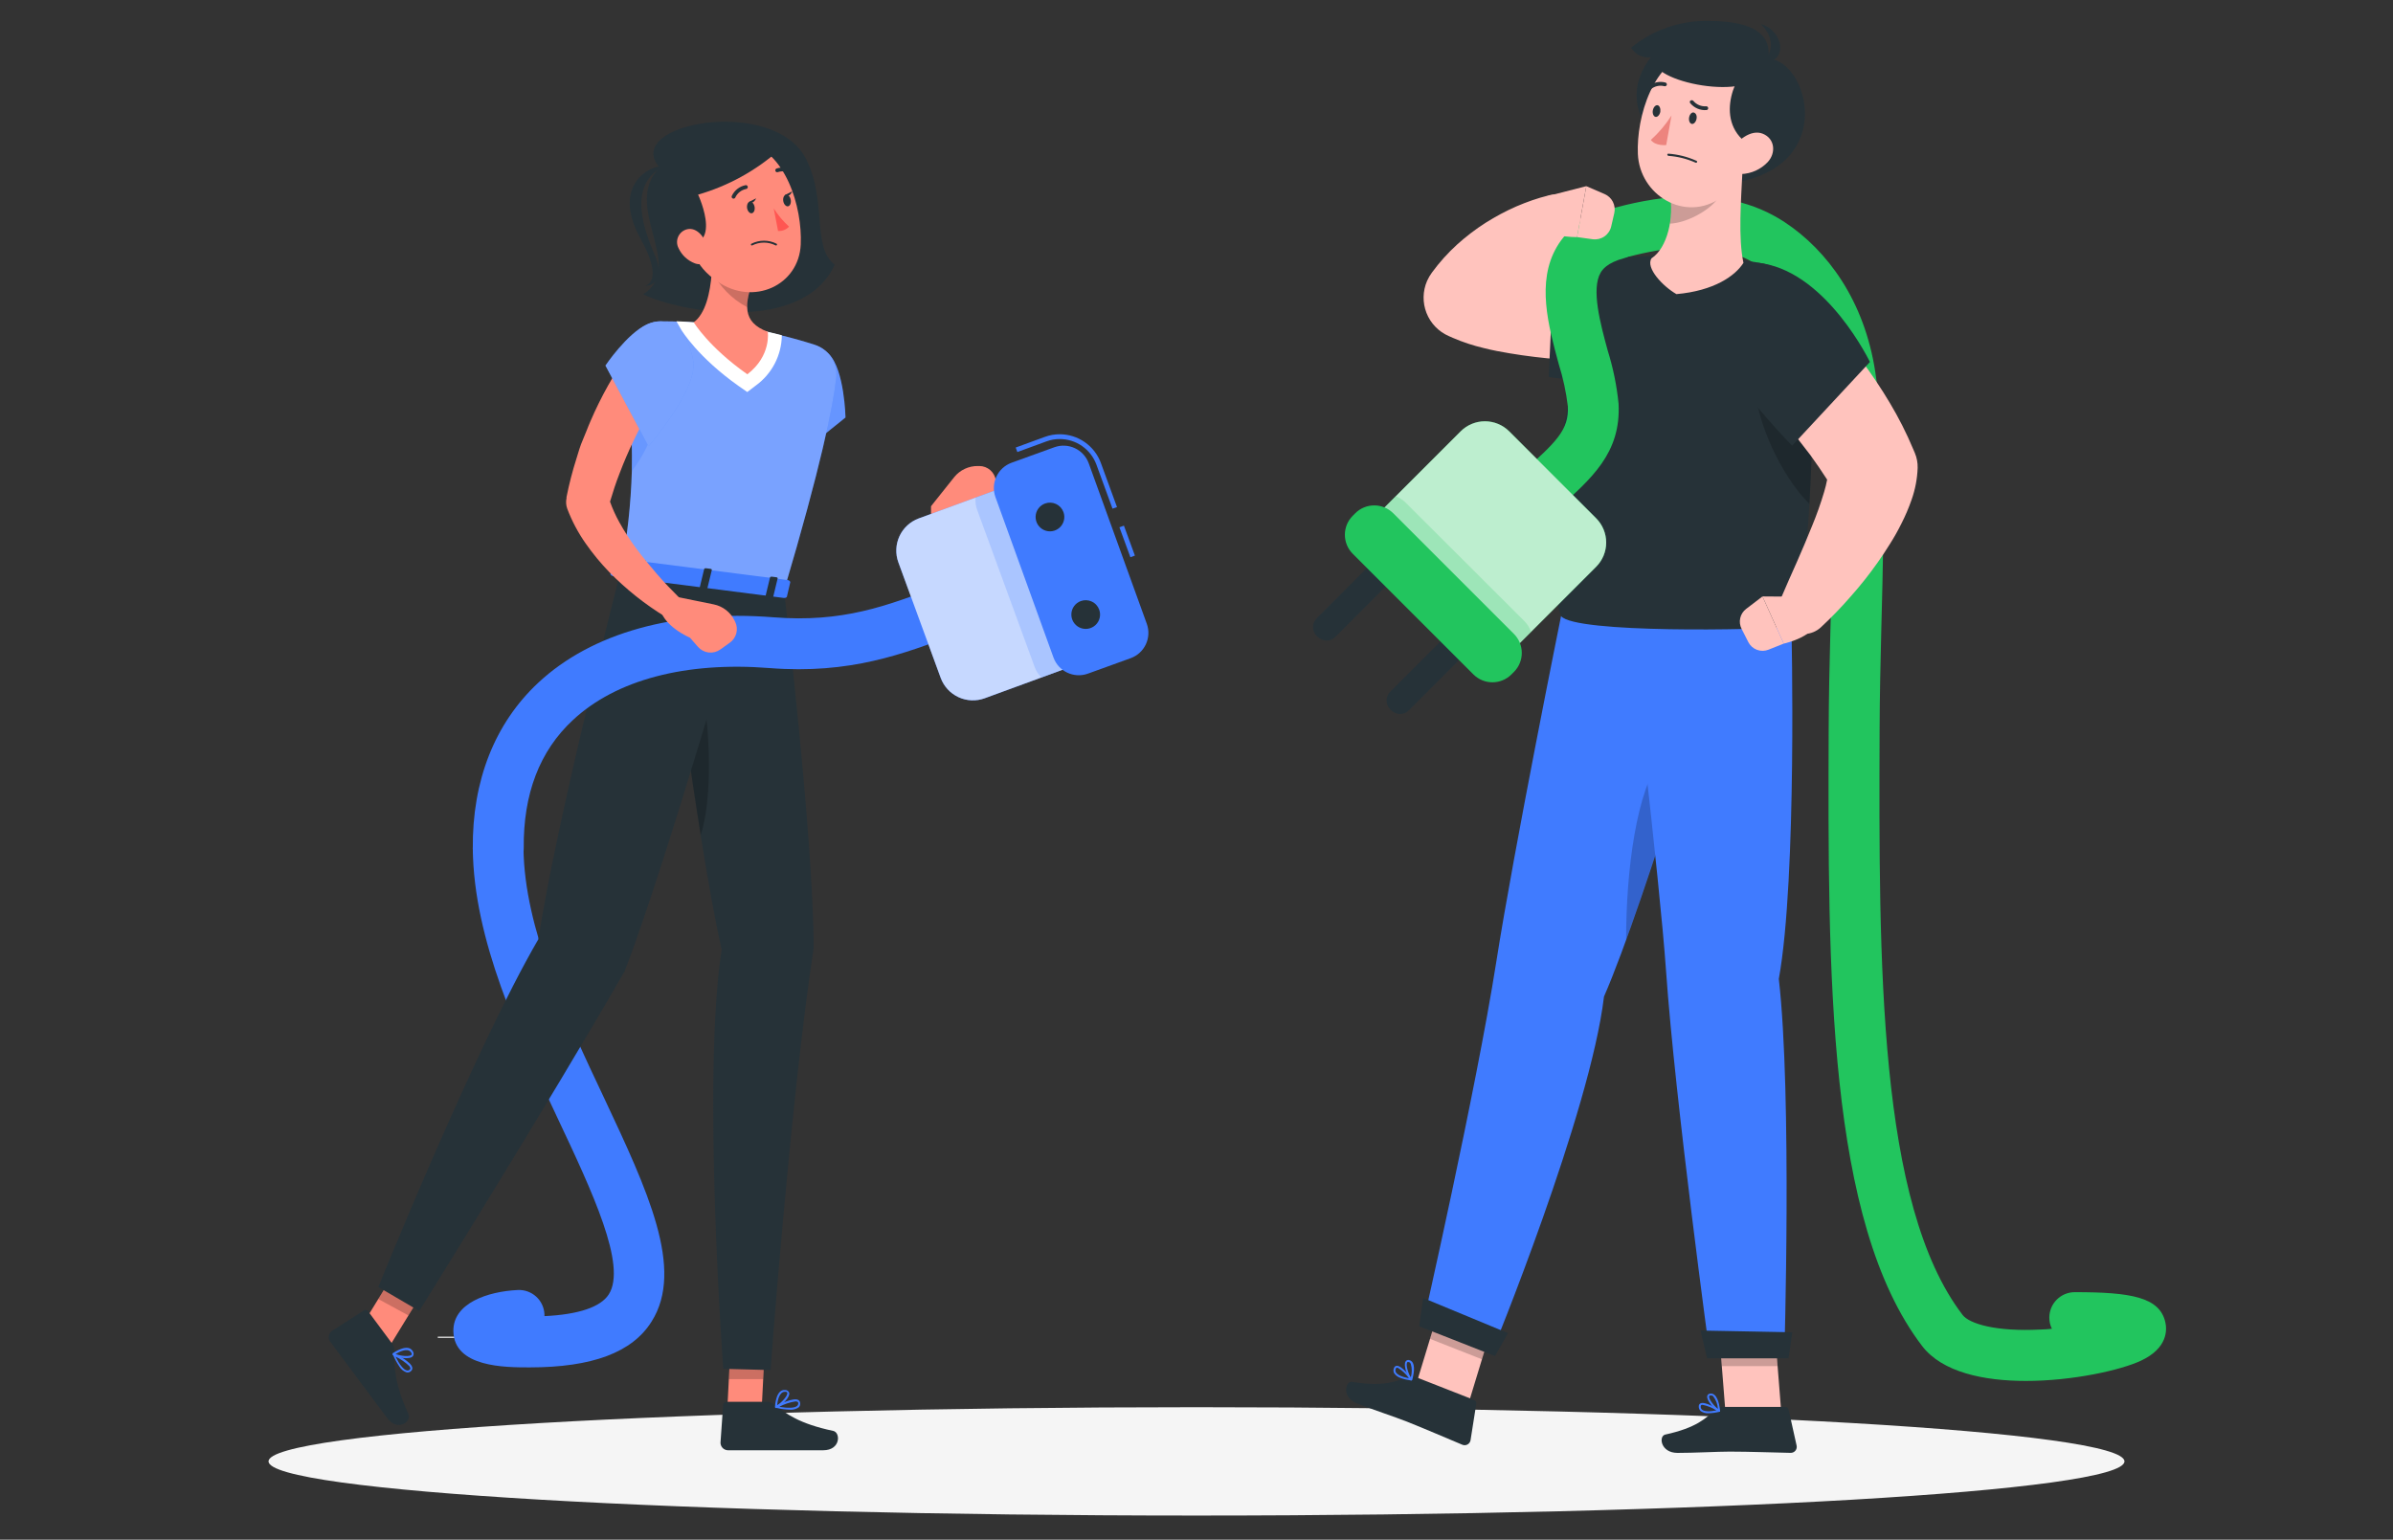 <svg width="230" height="148" viewBox="0 0 230 148" fill="none" xmlns="http://www.w3.org/2000/svg">
<rect x="0" y="0" width="230" height="148" fill="#333333" stroke="none"/>
<path d="M56.01 128.484H42.076V128.599H56.01V128.484Z" fill="#EBEBEB"/>
<path d="M115 145.678C164.258 145.678 204.189 143.346 204.189 140.47C204.189 137.595 164.258 135.263 115 135.263C65.742 135.263 25.811 137.595 25.811 140.47C25.811 143.346 65.742 145.678 115 145.678Z" fill="#F5F5F5"/>
<path d="M63.397 16.105C59.69 19.835 65.992 25.627 61.829 28.286C65.228 29.992 77.142 32.159 80.229 25.447C77.979 23.699 79.543 19.403 77.469 15.277C74.364 9.159 59.69 11.868 63.397 16.105Z" fill="#263238"/>
<path d="M63.733 16.008C62.578 15.815 58.673 17.756 61.58 22.968C63.921 27.182 61.971 27.481 61.971 27.481C61.971 27.481 64.271 27.545 62.891 24.412C61.428 21.068 60.743 17.6 63.733 16.008Z" fill="#263238"/>
<path d="M94.139 44.795H94.006C93.565 44.786 93.129 44.878 92.73 45.065C92.331 45.251 91.981 45.527 91.706 45.871L89.484 48.659V50.563C91.269 51.272 93.532 49.363 93.532 49.363L94.677 49.073C95.063 48.977 95.399 48.741 95.621 48.411C95.843 48.082 95.934 47.681 95.878 47.288L95.712 46.17C95.658 45.791 95.47 45.443 95.181 45.191C94.892 44.938 94.523 44.798 94.139 44.795Z" fill="#FF8B7B"/>
<path d="M79.686 34.045C81.172 35.572 81.264 40.131 81.264 40.131L75.32 44.915C75.32 44.915 72.878 38.153 74.23 35.765C75.376 33.741 77.791 32.099 79.686 34.045Z" fill="#407BFF"/>
<g opacity="0.2">
<path d="M79.686 34.045C81.172 35.572 81.264 40.131 81.264 40.131L75.32 44.915C75.32 44.915 72.878 38.153 74.23 35.765C75.376 33.741 77.791 32.099 79.686 34.045Z" fill="white"/>
</g>
<path d="M69.851 136.528L73.135 136.887L73.586 127.963L70.302 127.6L69.851 136.528Z" fill="#FF8B7B"/>
<path d="M73.674 134.743H69.814C69.737 134.741 69.661 134.769 69.603 134.821C69.546 134.874 69.511 134.946 69.506 135.024L69.249 138.672C69.249 138.863 69.323 139.046 69.456 139.183C69.589 139.319 69.771 139.398 69.962 139.403C71.59 139.403 71.608 139.403 73.641 139.403H79.12C80.804 139.403 80.808 137.697 80.082 137.54C76.811 136.85 75.537 135.893 74.382 134.983C74.179 134.826 73.93 134.742 73.674 134.743Z" fill="#263238"/>
<path opacity="0.2" d="M73.586 127.968L73.352 132.568H70.049L70.302 127.604L73.586 127.968Z" fill="black"/>
<path d="M75.357 56.764C75.357 56.764 78.2 80.56 78.2 91.14C75.96 105.86 74.06 131.694 74.06 131.694L69.515 131.574C69.515 131.574 67.45 103.44 69.363 91.292C66.912 80.408 63.885 55.292 63.885 55.292L75.357 56.764Z" fill="#263238"/>
<path opacity="0.2" d="M66.594 63.388C66.052 63.627 65.527 63.9 65.021 64.207C65.647 68.904 66.47 74.815 67.344 80.27C68.834 75.781 68.029 65.909 66.594 63.388Z" fill="black"/>
<path d="M34.284 128.244L36.993 130.134L41.667 122.517L38.957 120.626L34.284 128.244Z" fill="#FF8B7B"/>
<path d="M37.679 129.136L35.379 126.04C35.335 125.977 35.268 125.933 35.192 125.918C35.116 125.904 35.038 125.919 34.974 125.962L31.892 127.94C31.738 128.053 31.635 128.222 31.605 128.411C31.575 128.599 31.62 128.792 31.731 128.947C32.692 130.258 32.711 130.268 33.92 131.896C34.67 132.894 36.165 134.904 37.196 136.289C38.226 137.674 39.574 136.625 39.261 135.944C37.881 132.913 37.881 131.344 37.909 129.854C37.913 129.596 37.832 129.343 37.679 129.136Z" fill="#263238"/>
<path opacity="0.2" d="M41.662 122.517L39.257 126.445L36.354 124.863L38.958 120.626L41.662 122.517Z" fill="black"/>
<path d="M50.903 131.436C48.553 131.436 43.658 131.436 43.576 127.977C43.511 125.263 46.869 124.136 49.767 123.998C50.088 123.982 50.409 124.03 50.712 124.139C51.014 124.248 51.293 124.415 51.531 124.631C51.769 124.847 51.962 125.108 52.099 125.399C52.236 125.689 52.314 126.004 52.329 126.325V126.509C55.614 126.353 57.739 125.635 58.516 124.412C60.269 121.652 56.911 114.526 53.668 107.64C49.85 99.54 45.526 90.363 45.443 81.572C45.44 81.251 45.501 80.932 45.621 80.634C45.741 80.336 45.919 80.064 46.144 79.835C46.369 79.605 46.637 79.423 46.933 79.297C47.228 79.171 47.546 79.105 47.867 79.102C48.512 79.103 49.13 79.358 49.589 79.812C50.047 80.266 50.307 80.881 50.315 81.526C50.388 89.245 54.455 97.907 58.07 105.552C62.21 114.375 65.821 121.997 62.624 127.034C60.77 129.996 56.929 131.436 50.903 131.436Z" fill="#407BFF"/>
<path d="M71.718 56.295C71.718 56.295 63.871 83.49 60.039 93.353C52.615 106.26 40.296 126.013 40.296 126.013L36.363 123.713C36.363 123.713 45.563 100.897 51.75 90.271C53.41 79.231 59.689 54.731 59.689 54.731L71.718 56.295Z" fill="#263238"/>
<path d="M38.387 131.358C38.543 131.616 38.783 131.813 39.068 131.914C39.151 131.934 39.238 131.931 39.319 131.904C39.401 131.877 39.473 131.828 39.528 131.763C39.566 131.727 39.595 131.684 39.613 131.635C39.63 131.586 39.636 131.533 39.629 131.482C39.574 130.93 38.148 130.212 37.862 130.074C37.846 130.068 37.827 130.067 37.81 130.073C37.793 130.079 37.779 130.091 37.77 130.107C37.759 130.124 37.753 130.144 37.753 130.164C37.753 130.185 37.759 130.204 37.77 130.222C37.939 130.619 38.146 131 38.387 131.358ZM39.367 131.358C39.407 131.408 39.434 131.469 39.445 131.533C39.447 131.55 39.445 131.569 39.438 131.585C39.432 131.602 39.422 131.617 39.408 131.629C39.371 131.671 39.323 131.703 39.27 131.721C39.217 131.739 39.159 131.742 39.104 131.73C38.801 131.671 38.401 131.178 38.014 130.401C38.515 130.634 38.973 130.952 39.367 131.339V131.358Z" fill="#407BFF"/>
<path d="M37.748 130.24L37.775 130.263C38.235 130.516 39.431 130.723 39.694 130.341C39.737 130.272 39.759 130.19 39.755 130.108C39.751 130.025 39.721 129.946 39.67 129.881C39.211 129.067 37.831 130.024 37.771 130.065C37.757 130.076 37.746 130.09 37.739 130.106C37.732 130.122 37.728 130.14 37.729 130.157C37.727 130.186 37.734 130.215 37.748 130.24ZM39.496 129.973C39.509 129.989 39.521 130.006 39.532 130.024C39.583 130.111 39.592 130.176 39.565 130.212C39.413 130.433 38.53 130.355 38.014 130.153C38.359 129.946 39.164 129.527 39.496 129.973Z" fill="#407BFF"/>
<path d="M75.9 135.502C76.201 135.53 76.503 135.454 76.755 135.286C76.82 135.23 76.867 135.158 76.892 135.076C76.917 134.995 76.919 134.909 76.898 134.826C76.892 134.774 76.873 134.724 76.844 134.681C76.816 134.637 76.778 134.6 76.733 134.573C76.272 134.293 74.833 135.006 74.552 135.153C74.536 135.162 74.524 135.175 74.517 135.192C74.511 135.209 74.51 135.228 74.515 135.245C74.522 135.264 74.534 135.281 74.549 135.295C74.564 135.308 74.583 135.318 74.603 135.323C75.028 135.427 75.463 135.487 75.9 135.502ZM76.47 134.707C76.536 134.702 76.601 134.717 76.659 134.748C76.682 134.748 76.705 134.78 76.714 134.835C76.726 134.89 76.723 134.948 76.705 135.001C76.688 135.055 76.656 135.102 76.613 135.139C76.388 135.346 75.753 135.374 74.897 135.222C75.381 134.963 75.905 134.788 76.447 134.707H76.47Z" fill="#407BFF"/>
<path d="M74.603 135.346H74.635C75.095 135.134 75.992 134.293 75.845 133.856C75.814 133.783 75.763 133.722 75.697 133.678C75.632 133.635 75.555 133.612 75.477 133.612C74.557 133.506 74.492 135.171 74.488 135.24C74.488 135.259 74.493 135.277 74.501 135.293C74.51 135.309 74.523 135.322 74.538 135.332C74.558 135.343 74.58 135.348 74.603 135.346ZM75.431 133.782H75.495C75.592 133.782 75.652 133.823 75.665 133.869C75.753 134.122 75.164 134.789 74.69 135.079C74.732 134.679 74.879 133.782 75.44 133.782H75.431Z" fill="#407BFF"/>
<path d="M59.69 54.754L75.357 56.76C78.89 44.864 80.054 39.119 80.367 36.354C80.449 35.659 80.287 34.957 79.907 34.369C79.528 33.781 78.955 33.344 78.287 33.134C77.367 32.84 76.18 32.49 75.003 32.214C74.603 32.108 74.193 32.012 73.793 31.92C71.448 31.444 69.071 31.136 66.681 31C66.327 30.967 65.978 30.949 65.624 30.931C64.929 30.894 64.243 30.885 63.618 30.885C63.148 30.884 62.684 30.981 62.254 31.17C61.824 31.359 61.438 31.635 61.121 31.982C60.804 32.328 60.562 32.736 60.411 33.181C60.261 33.626 60.205 34.097 60.246 34.565C60.37 35.945 60.467 37.228 60.541 38.406C60.715 41.166 60.77 43.374 60.729 45.306C60.635 48.478 60.287 51.637 59.69 54.754Z" fill="#407BFF"/>
<g opacity="0.3">
<path d="M59.69 54.754L75.357 56.76C78.89 44.864 80.054 39.119 80.367 36.354C80.449 35.659 80.287 34.957 79.907 34.369C79.528 33.781 78.955 33.344 78.287 33.134C77.367 32.84 76.18 32.49 75.003 32.214C74.603 32.108 74.193 32.012 73.793 31.92C71.448 31.444 69.071 31.136 66.681 31C66.327 30.967 65.978 30.949 65.624 30.931C64.929 30.894 64.243 30.885 63.618 30.885C63.148 30.884 62.684 30.981 62.254 31.17C61.824 31.359 61.438 31.635 61.121 31.982C60.804 32.328 60.562 32.736 60.411 33.181C60.261 33.626 60.205 34.097 60.246 34.565C60.37 35.945 60.467 37.228 60.541 38.406C60.715 41.166 60.77 43.374 60.729 45.306C60.635 48.478 60.287 51.637 59.69 54.754Z" fill="white"/>
</g>
<path opacity="0.3" d="M60.72 45.287C62.79 42.61 63.54 39.546 62.868 37.858L60.531 38.383C60.72 41.133 60.77 43.351 60.72 45.287Z" fill="#407BFF"/>
<path d="M75.003 32.186C74.598 32.081 74.193 31.984 73.793 31.892C71.446 31.418 69.068 31.111 66.677 30.972C66.323 30.944 65.973 30.926 65.624 30.908L65.012 30.88L65.472 31.685C65.536 31.795 67.1 34.353 70.992 37.104L71.824 37.683L72.625 37.072C73.395 36.519 74.025 35.792 74.463 34.951C74.901 34.109 75.135 33.176 75.145 32.228L75.003 32.186Z" fill="white"/>
<path d="M68.406 26.243C68.259 28.18 67.804 30.153 66.677 30.981C66.677 30.981 68.112 33.369 71.829 35.977C74.156 34.197 73.793 31.892 73.793 31.892C71.318 30.972 71.493 29.256 72.537 26.519L70.605 25.48C70.439 25.296 70.222 25.165 69.981 25.104C69.741 25.043 69.488 25.053 69.253 25.135C69.019 25.216 68.814 25.365 68.663 25.562C68.513 25.759 68.423 25.996 68.406 26.243Z" fill="#FF8B7B"/>
<path opacity="0.2" d="M70.606 25.48C70.449 25.307 70.248 25.18 70.024 25.115C69.8 25.049 69.562 25.047 69.337 25.108C69.112 25.168 68.908 25.29 68.748 25.46C68.588 25.63 68.478 25.84 68.43 26.068C69.164 27.548 70.347 28.757 71.811 29.523C71.863 28.486 72.108 27.467 72.533 26.519L70.606 25.48Z" fill="black"/>
<path d="M65.398 20.171C66.36 23.911 66.686 25.512 68.973 27.071C72.409 29.436 76.793 27.439 76.963 23.492C77.124 19.937 75.528 14.417 71.535 13.625C70.653 13.445 69.74 13.494 68.883 13.767C68.026 14.039 67.253 14.527 66.637 15.183C66.022 15.84 65.585 16.643 65.368 17.516C65.151 18.389 65.162 19.303 65.398 20.171Z" fill="#FF8B7B"/>
<path d="M74.915 14.398C72.663 16.4 69.991 17.873 67.096 18.708C67.096 18.708 69.952 24.785 64.607 23.253C63.057 18.078 64.607 15.392 65.987 14.127C70.237 12.747 73.227 12.287 74.915 14.398Z" fill="#263238"/>
<path d="M65.219 23.856C65.532 24.533 66.101 25.059 66.801 25.319C67.721 25.65 68.268 24.859 68.071 23.939C67.891 23.115 67.192 21.947 66.231 22.007C66.023 22.024 65.822 22.093 65.647 22.207C65.473 22.321 65.329 22.477 65.229 22.66C65.128 22.843 65.075 23.048 65.073 23.256C65.072 23.465 65.121 23.671 65.219 23.856Z" fill="#FF8B7B"/>
<path d="M59.575 53.806L58.687 55.117C58.618 55.219 58.733 55.347 58.912 55.37L75.343 57.477C75.486 57.477 75.61 57.44 75.633 57.353L75.955 55.973C75.955 55.876 75.863 55.78 75.711 55.757L59.841 53.724C59.794 53.712 59.744 53.714 59.697 53.729C59.65 53.743 59.608 53.77 59.575 53.806Z" fill="#407BFF"/>
<path d="M61.474 55.853L61.051 55.798C60.968 55.798 60.909 55.734 60.922 55.683L61.355 53.885C61.371 53.854 61.398 53.831 61.429 53.817C61.461 53.804 61.496 53.802 61.53 53.811L61.957 53.866C62.04 53.866 62.1 53.926 62.086 53.981L61.654 55.775C61.64 55.831 61.562 55.863 61.474 55.853Z" fill="#263238"/>
<path d="M74.129 57.473L73.706 57.422C73.623 57.422 73.563 57.358 73.577 57.303L74.01 55.508C74.01 55.458 74.102 55.421 74.184 55.43L74.612 55.486C74.695 55.486 74.755 55.55 74.741 55.6L74.309 57.399C74.295 57.45 74.217 57.486 74.129 57.473Z" fill="#263238"/>
<path d="M67.804 56.663L67.381 56.608C67.294 56.608 67.234 56.548 67.248 56.493L67.68 54.699C67.68 54.644 67.772 54.611 67.859 54.621L68.283 54.676C68.365 54.676 68.425 54.74 68.416 54.791L67.979 56.589C67.97 56.64 67.887 56.672 67.804 56.663Z" fill="#263238"/>
<path d="M71.806 20.01C71.861 20.318 72.073 20.539 72.266 20.498C72.459 20.456 72.583 20.18 72.524 19.872C72.464 19.564 72.252 19.343 72.064 19.385C71.875 19.426 71.76 19.702 71.806 20.01Z" fill="#263238"/>
<path d="M75.284 19.343C75.344 19.651 75.555 19.868 75.744 19.831C75.932 19.794 76.061 19.509 76.001 19.201C75.942 18.892 75.73 18.676 75.541 18.713C75.353 18.75 75.228 19.035 75.284 19.343Z" fill="#263238"/>
<path d="M75.44 18.75L76.139 18.391C76.139 18.391 75.9 19.044 75.44 18.75Z" fill="#263238"/>
<path d="M74.364 20.033C74.775 20.681 75.272 21.271 75.84 21.786C75.706 21.929 75.541 22.041 75.358 22.113C75.175 22.186 74.979 22.217 74.782 22.204L74.364 20.033Z" fill="#FF5652"/>
<path d="M72.192 23.446C72.178 23.462 72.171 23.483 72.17 23.504C72.169 23.525 72.176 23.546 72.189 23.563C72.202 23.58 72.221 23.591 72.241 23.596C72.262 23.601 72.284 23.598 72.303 23.589C72.65 23.412 73.035 23.319 73.425 23.319C73.815 23.319 74.2 23.412 74.547 23.589C74.568 23.601 74.593 23.604 74.616 23.598C74.639 23.592 74.659 23.577 74.672 23.557C74.684 23.536 74.688 23.511 74.683 23.487C74.678 23.463 74.664 23.442 74.644 23.428C74.269 23.236 73.853 23.136 73.432 23.136C73.01 23.136 72.595 23.236 72.22 23.428C72.22 23.428 72.22 23.437 72.192 23.446Z" fill="#263238"/>
<path d="M70.606 19.063C70.634 19.045 70.656 19.02 70.67 18.989C70.766 18.779 70.91 18.595 71.091 18.452C71.271 18.309 71.484 18.211 71.71 18.166C71.734 18.163 71.757 18.155 71.778 18.143C71.8 18.131 71.818 18.115 71.833 18.096C71.848 18.077 71.859 18.055 71.866 18.031C71.872 18.007 71.874 17.983 71.871 17.959C71.868 17.935 71.861 17.911 71.85 17.89C71.838 17.869 71.823 17.85 71.804 17.835C71.785 17.82 71.763 17.809 71.74 17.802C71.716 17.796 71.692 17.794 71.668 17.798C71.381 17.851 71.11 17.973 70.879 18.152C70.648 18.331 70.463 18.563 70.339 18.828C70.321 18.864 70.316 18.905 70.323 18.945C70.331 18.985 70.352 19.021 70.382 19.047C70.413 19.074 70.451 19.09 70.491 19.093C70.532 19.096 70.572 19.085 70.606 19.063Z" fill="#263238"/>
<path d="M76.319 16.73L76.341 16.707C76.356 16.688 76.365 16.665 76.371 16.641C76.376 16.618 76.377 16.593 76.372 16.569C76.368 16.545 76.359 16.522 76.346 16.502C76.333 16.481 76.316 16.464 76.296 16.45C76.058 16.279 75.783 16.167 75.493 16.124C75.203 16.081 74.908 16.107 74.63 16.201C74.586 16.221 74.551 16.256 74.532 16.301C74.513 16.345 74.512 16.395 74.529 16.441C74.547 16.486 74.583 16.522 74.628 16.541C74.673 16.56 74.723 16.56 74.768 16.542C74.989 16.47 75.223 16.451 75.452 16.488C75.681 16.525 75.897 16.616 76.084 16.753C76.119 16.779 76.162 16.79 76.206 16.786C76.249 16.782 76.289 16.762 76.319 16.73Z" fill="#263238"/>
<path d="M71.976 19.417L72.675 19.063C72.675 19.063 72.404 19.711 71.976 19.417Z" fill="#263238"/>
<path d="M47.891 83.996C47.245 83.996 46.626 83.742 46.168 83.288C45.71 82.834 45.449 82.217 45.443 81.572C45.379 75.04 47.555 69.525 51.736 65.624C56.883 60.821 64.91 58.59 74.35 59.336C80.969 59.86 85.215 58.25 90.128 56.378C90.937 56.074 91.751 55.761 92.589 55.458C93.199 55.236 93.872 55.265 94.46 55.539C95.049 55.814 95.504 56.311 95.726 56.921C95.948 57.531 95.918 58.204 95.644 58.792C95.37 59.38 94.873 59.836 94.263 60.058C93.449 60.352 92.658 60.656 91.871 60.955C86.862 62.859 81.687 64.823 73.963 64.216C65.913 63.577 59.206 65.348 55.076 69.203C51.856 72.183 50.287 76.328 50.338 81.526C50.341 81.847 50.28 82.166 50.16 82.464C50.04 82.762 49.862 83.034 49.637 83.263C49.412 83.493 49.144 83.675 48.848 83.801C48.553 83.927 48.235 83.993 47.913 83.996H47.891Z" fill="#407BFF"/>
<path d="M104.487 63.513L94.643 67.119C93.822 67.42 92.915 67.382 92.121 67.014C91.328 66.646 90.713 65.978 90.412 65.157L86.347 54.061C86.046 53.239 86.084 52.332 86.451 51.538C86.82 50.745 87.488 50.13 88.309 49.829L98.153 46.223L104.482 63.5L104.487 63.513Z" fill="#407BFF"/>
<path opacity="0.7" d="M104.487 63.513L94.643 67.119C93.822 67.42 92.915 67.382 92.121 67.014C91.328 66.646 90.713 65.978 90.412 65.157L86.347 54.061C86.046 53.239 86.084 52.332 86.451 51.538C86.82 50.745 87.488 50.13 88.309 49.829L98.153 46.223L104.482 63.5L104.487 63.513Z" fill="white"/>
<path opacity="0.2" d="M93.767 47.826L98.16 46.221L104.489 63.508L100.096 65.118C99.804 64.835 99.58 64.489 99.443 64.106L93.923 49.022C93.779 48.641 93.725 48.232 93.767 47.826Z" fill="#407BFF"/>
<path d="M108.025 50.527L107.593 50.685L108.647 53.562L109.079 53.404L108.025 50.527Z" fill="#407BFF"/>
<path d="M106.927 48.894L105.377 44.652C105.111 43.933 104.631 43.313 104.002 42.874C103.373 42.436 102.624 42.201 101.858 42.201C101.421 42.199 100.988 42.276 100.579 42.426L97.782 43.452L97.621 43.019L100.422 41.994C100.882 41.825 101.368 41.739 101.858 41.741C102.719 41.743 103.56 42.008 104.266 42.502C104.972 42.995 105.511 43.692 105.809 44.501L107.359 48.742L106.927 48.894Z" fill="#407BFF"/>
<path d="M104.563 64.752L108.671 63.266C110.013 62.781 110.708 61.299 110.222 59.957L104.646 44.542C104.161 43.2 102.679 42.506 101.337 42.991L97.23 44.477C95.888 44.962 95.193 46.444 95.678 47.786L101.254 63.201C101.74 64.543 103.221 65.237 104.563 64.752Z" fill="#407BFF"/>
<path d="M102.212 49.22C102.306 49.477 102.322 49.755 102.257 50.021C102.192 50.286 102.05 50.526 101.849 50.711C101.648 50.896 101.397 51.016 101.127 51.058C100.857 51.1 100.581 51.06 100.333 50.945C100.086 50.83 99.878 50.643 99.736 50.41C99.595 50.176 99.525 49.906 99.537 49.633C99.549 49.36 99.642 49.097 99.804 48.877C99.966 48.657 100.189 48.49 100.446 48.397C100.789 48.272 101.168 48.289 101.499 48.443C101.83 48.598 102.087 48.877 102.212 49.22Z" fill="#263238"/>
<path d="M105.648 58.6C105.742 58.856 105.757 59.134 105.692 59.399C105.628 59.664 105.486 59.904 105.285 60.089C105.084 60.273 104.833 60.394 104.563 60.436C104.293 60.478 104.017 60.438 103.77 60.324C103.522 60.209 103.315 60.023 103.173 59.79C103.031 59.556 102.961 59.287 102.973 59.014C102.984 58.741 103.076 58.478 103.237 58.258C103.398 58.038 103.621 57.87 103.877 57.776C104.048 57.714 104.229 57.686 104.41 57.693C104.591 57.701 104.769 57.744 104.933 57.821C105.098 57.897 105.246 58.005 105.368 58.139C105.491 58.273 105.586 58.429 105.648 58.6Z" fill="#263238"/>
<path d="M65.32 57.491L65.283 57.45C64.565 56.732 63.806 55.95 63.121 55.15C62.435 54.349 61.764 53.549 61.152 52.721C60.552 51.913 60.007 51.066 59.519 50.186C59.17 49.557 58.873 48.9 58.631 48.222C58.907 47.302 59.202 46.382 59.551 45.499C59.952 44.436 60.402 43.392 60.895 42.362C61.387 41.331 61.911 40.319 62.477 39.33C62.753 38.833 63.043 38.341 63.342 37.858L63.802 37.15C63.944 36.92 64.115 36.69 64.234 36.492L64.285 36.418C64.612 35.92 64.732 35.314 64.621 34.728C64.51 34.143 64.176 33.623 63.69 33.279C63.203 32.935 62.602 32.793 62.012 32.883C61.423 32.974 60.892 33.29 60.531 33.764C60.301 34.077 60.126 34.325 59.942 34.597C59.758 34.868 59.593 35.14 59.418 35.411C59.082 35.954 58.755 36.501 58.443 37.058C57.82 38.168 57.257 39.311 56.755 40.48C56.497 41.06 56.294 41.653 56.032 42.247C55.77 42.84 55.595 43.443 55.411 44.059C55.021 45.28 54.7 46.523 54.45 47.78V47.886C54.379 48.222 54.402 48.571 54.519 48.894C54.965 50.073 55.556 51.192 56.281 52.224C56.963 53.204 57.723 54.127 58.553 54.984C59.362 55.81 60.221 56.586 61.124 57.307C62.028 58.027 62.976 58.689 63.963 59.29C64.202 59.43 64.485 59.478 64.757 59.425C65.03 59.371 65.274 59.221 65.443 59C65.612 58.78 65.695 58.506 65.677 58.229C65.659 57.952 65.54 57.691 65.343 57.496L65.32 57.491Z" fill="#FF8B7B"/>
<path d="M70.665 59.777L70.605 59.658C70.414 59.259 70.133 58.91 69.784 58.639C69.436 58.367 69.028 58.181 68.595 58.094L65.104 57.385L63.397 58.236C63.581 60.15 66.313 61.295 66.313 61.295L67.091 62.183C67.353 62.481 67.716 62.671 68.11 62.718C68.504 62.764 68.901 62.664 69.225 62.436L70.145 61.778C70.454 61.56 70.676 61.239 70.771 60.873C70.867 60.507 70.829 60.118 70.665 59.777Z" fill="#FF8B7B"/>
<path d="M62.187 31.179C60.251 32.067 58.19 35.14 58.19 35.14L62.33 42.891C62.33 42.891 67.036 37.467 66.64 34.753C66.318 32.449 64.653 30.047 62.187 31.179Z" fill="#407BFF"/>
<g opacity="0.3">
<path d="M62.187 31.179C60.251 32.067 58.19 35.14 58.19 35.14L62.33 42.891C62.33 42.891 67.036 37.467 66.64 34.753C66.318 32.449 64.653 30.047 62.187 31.179Z" fill="white"/>
</g>
<path d="M194.713 132.738C190.661 132.738 186.677 131.905 184.745 129.384C175.6 117.424 175.683 93.366 175.761 70.086C175.807 57.551 176.796 45.706 175.403 36.506C174.584 31.082 171.723 27.361 168.834 25.438C164.547 22.605 158.659 24.127 156.142 24.776C155.829 24.863 155.501 24.887 155.178 24.847C154.855 24.806 154.544 24.702 154.262 24.539C153.98 24.377 153.733 24.16 153.536 23.901C153.339 23.642 153.196 23.346 153.114 23.031C153.033 22.716 153.015 22.387 153.062 22.066C153.109 21.744 153.22 21.434 153.388 21.155C153.556 20.877 153.778 20.634 154.041 20.442C154.304 20.25 154.602 20.113 154.919 20.038C158.061 19.224 165.43 17.324 171.529 21.353C175.646 24.072 179.207 28.925 180.242 35.774C181.691 45.342 180.702 57.362 180.656 70.086C180.578 92.548 180.499 115.773 188.632 126.394C189.29 127.25 191.852 128.018 196.107 127.797C196.484 127.797 196.852 127.756 197.216 127.724C197.051 127.391 196.966 127.024 196.967 126.652C196.967 126.003 197.225 125.381 197.684 124.922C198.143 124.463 198.765 124.205 199.415 124.205C204.764 124.205 207.58 124.665 208.122 127.112C208.279 127.816 208.362 129.582 205.776 130.792C203.844 131.698 199.235 132.738 194.713 132.738Z" fill="#22C55E"/>
<path d="M141.16 134.849L136.169 132.885L138.801 124.232L143.796 126.192L141.16 134.849Z" fill="#FFC3BD"/>
<path d="M136.049 132.356L141.68 134.564C141.751 134.593 141.811 134.645 141.849 134.712C141.887 134.778 141.902 134.856 141.891 134.932L141.339 138.437C141.325 138.522 141.292 138.602 141.242 138.673C141.193 138.743 141.128 138.801 141.053 138.843C140.978 138.885 140.895 138.909 140.809 138.915C140.723 138.92 140.637 138.906 140.557 138.874C139.145 138.29 136.933 137.324 135.143 136.62C134.044 136.188 131.951 135.498 130.428 134.9C128.906 134.302 129.301 132.719 129.968 132.83C133 133.317 134.159 132.798 135.369 132.347C135.588 132.263 135.832 132.266 136.049 132.356Z" fill="#263238"/>
<path opacity="0.2" d="M143.796 126.197L138.8 124.232L137.443 128.694L142.439 130.659L143.796 126.197Z" fill="black"/>
<path d="M150.038 59.221C150.038 59.221 145.521 81.549 143.796 92.561C141.855 104.903 136.726 127.448 136.726 127.448L143.364 130.056C143.364 130.056 152.844 106.973 154.165 95.795C158.144 86.71 166.056 59.975 166.056 59.975L150.038 59.221Z" fill="#407BFF"/>
<path d="M136.404 127.485L143.69 130.35L144.937 128.142L136.79 124.766L136.404 127.485Z" fill="#263238"/>
<path d="M134.619 132.453C134.365 132.373 134.145 132.211 133.994 131.993C133.952 131.912 133.93 131.822 133.93 131.73C133.93 131.639 133.952 131.549 133.994 131.468C134.012 131.418 134.045 131.374 134.087 131.342C134.129 131.309 134.18 131.289 134.233 131.284C134.716 131.234 135.613 132.411 135.7 132.549C135.71 132.564 135.715 132.582 135.715 132.6C135.715 132.618 135.71 132.635 135.7 132.65C135.69 132.665 135.677 132.677 135.66 132.685C135.644 132.692 135.626 132.695 135.608 132.692C135.271 132.648 134.939 132.568 134.619 132.453ZM134.375 131.491C134.338 131.473 134.297 131.465 134.256 131.468C134.228 131.468 134.196 131.468 134.164 131.546C134.133 131.601 134.117 131.663 134.117 131.726C134.117 131.789 134.133 131.85 134.164 131.905C134.297 132.149 134.757 132.365 135.424 132.476C135.144 132.081 134.787 131.746 134.375 131.491Z" fill="#407BFF"/>
<path d="M135.599 132.687C135.584 132.682 135.571 132.672 135.562 132.66C135.268 132.31 134.854 131.229 135.102 130.856C135.14 130.799 135.197 130.756 135.263 130.735C135.33 130.714 135.401 130.716 135.465 130.741C135.534 130.759 135.598 130.79 135.653 130.834C135.709 130.877 135.754 130.932 135.787 130.994C136.073 131.505 135.751 132.581 135.737 132.627C135.731 132.644 135.722 132.658 135.709 132.67C135.696 132.681 135.68 132.689 135.663 132.692C135.653 132.697 135.642 132.699 135.63 132.698C135.619 132.697 135.608 132.694 135.599 132.687ZM135.442 130.93H135.406C135.286 130.902 135.258 130.93 135.245 130.971C135.107 131.192 135.332 131.974 135.594 132.402C135.725 131.976 135.725 131.521 135.594 131.096C135.565 131.024 135.511 130.965 135.442 130.93Z" fill="#407BFF"/>
<path opacity="0.2" d="M159.776 72.74C157.274 75.84 156.285 83.743 156.294 90.33C157.982 85.68 159.919 79.773 161.621 74.41L159.776 72.74Z" fill="black"/>
<path d="M171.198 135.682H165.835L165.122 126.666H170.485L171.198 135.682Z" fill="#FFC3BD"/>
<path d="M165.531 135.231H171.58C171.658 135.23 171.733 135.257 171.793 135.305C171.854 135.354 171.895 135.422 171.911 135.498L172.68 138.957C172.698 139.041 172.696 139.129 172.676 139.213C172.655 139.297 172.616 139.375 172.562 139.442C172.507 139.508 172.438 139.562 172.359 139.598C172.281 139.635 172.196 139.653 172.109 139.652C170.582 139.624 168.176 139.532 166.253 139.532C165.067 139.532 162.868 139.656 161.235 139.656C159.602 139.656 159.395 138.042 160.053 137.894C163.056 137.237 163.949 136.335 164.906 135.47C165.078 135.317 165.301 135.232 165.531 135.231Z" fill="#263238"/>
<path opacity="0.2" d="M170.485 126.666H165.117L165.49 131.316H170.858L170.485 126.666Z" fill="black"/>
<path d="M156.534 59.501C156.534 59.501 159.505 84.383 160.131 93.339C161 105.805 164.363 130.415 164.363 130.415H171.493C171.493 130.415 172.256 105.28 170.968 94.098C172.744 84.341 172.183 60.251 172.183 60.251L156.534 59.501Z" fill="#407BFF"/>
<path d="M164.078 130.567H171.907L172.261 128.06L163.443 127.894L164.078 130.567Z" fill="#263238"/>
<path d="M164.22 135.843C163.955 135.863 163.691 135.793 163.47 135.645C163.402 135.585 163.348 135.509 163.315 135.425C163.281 135.34 163.268 135.248 163.277 135.157C163.277 135.103 163.292 135.05 163.321 135.004C163.349 134.957 163.39 134.92 163.438 134.895C163.87 134.674 165.126 135.447 165.278 135.535C165.294 135.544 165.307 135.557 165.315 135.574C165.323 135.59 165.326 135.608 165.324 135.627C165.32 135.645 165.311 135.662 165.298 135.676C165.285 135.69 165.269 135.7 165.25 135.705C164.913 135.79 164.568 135.836 164.22 135.843ZM163.64 135.038C163.599 135.035 163.558 135.043 163.521 135.061C163.498 135.061 163.47 135.098 163.466 135.167C163.456 135.229 163.462 135.292 163.484 135.351C163.506 135.409 163.542 135.462 163.59 135.502C163.801 135.682 164.312 135.705 164.97 135.571C164.57 135.311 164.123 135.13 163.654 135.038H163.64Z" fill="#407BFF"/>
<path d="M165.232 135.705H165.186C164.786 135.484 164.004 134.633 164.087 134.196C164.1 134.128 164.137 134.067 164.191 134.024C164.245 133.98 164.312 133.956 164.381 133.957C164.451 133.947 164.522 133.952 164.589 133.972C164.656 133.992 164.719 134.026 164.772 134.072C165.232 134.444 165.319 135.567 165.324 135.613C165.325 135.63 165.322 135.646 165.314 135.662C165.307 135.677 165.296 135.69 165.283 135.7C165.266 135.706 165.249 135.707 165.232 135.705ZM164.445 134.127H164.404C164.284 134.127 164.275 134.201 164.271 134.224C164.22 134.477 164.731 135.144 165.117 135.429C165.089 134.984 164.929 134.558 164.657 134.205C164.597 134.156 164.523 134.129 164.445 134.127Z" fill="#407BFF"/>
<path d="M158.995 25.19L154.698 25.135C153.254 25.135 151.819 25.089 150.397 25.066C149.965 25.066 149.542 25.038 149.114 25.02C149.141 25.02 149.16 24.969 149.183 24.946C149.486 24.624 149.79 24.293 150.103 23.975C150.259 23.81 150.413 23.649 150.563 23.492C150.705 23.336 150.889 23.161 150.986 23.032L151.377 22.536C151.685 22.142 151.862 21.662 151.882 21.163C151.902 20.664 151.764 20.171 151.488 19.755C151.212 19.338 150.812 19.019 150.344 18.843C149.877 18.667 149.366 18.642 148.884 18.773L148.033 19.003C147.771 19.081 147.508 19.168 147.246 19.256C146.731 19.435 146.225 19.633 145.724 19.849C144.713 20.295 143.737 20.815 142.803 21.404C141.835 22.023 140.919 22.72 140.066 23.488C139.162 24.309 138.344 25.22 137.623 26.206C137.441 26.453 137.287 26.718 137.163 26.998C136.736 27.977 136.715 29.085 137.105 30.08C137.495 31.075 138.263 31.873 139.242 32.301L139.661 32.485C140.606 32.892 141.585 33.215 142.586 33.451C143.46 33.677 144.288 33.824 145.103 33.962C145.917 34.1 146.713 34.21 147.504 34.307C148.295 34.404 149.077 34.477 149.859 34.542C151.418 34.68 152.964 34.749 154.505 34.795C156.046 34.841 157.555 34.841 159.156 34.767C160.404 34.714 161.582 34.175 162.439 33.266C163.296 32.357 163.764 31.149 163.744 29.9C163.723 28.651 163.216 27.459 162.33 26.578C161.444 25.698 160.248 25.198 158.999 25.185L158.995 25.19Z" fill="#FFC3BD"/>
<path d="M161.497 33.585C157.785 37.817 148.852 36.234 148.852 36.234L149.344 25.691C152.406 25.017 155.528 24.655 158.663 24.61C163.907 24.601 164.469 30.19 161.497 33.585Z" fill="#263238"/>
<path d="M151.588 30.342C151.368 32.044 151.128 34.335 150.986 37.417C149.049 47.215 148.327 54.156 150.038 59.221C151.391 60.89 169.013 60.568 172.183 60.246C174.023 55.692 174.216 42.619 174.432 31.63C174.459 30.116 173.943 28.642 172.977 27.475C172.01 26.309 170.658 25.528 169.165 25.273C165.199 24.57 161.154 24.433 157.15 24.868C155.745 25.028 154.433 25.654 153.425 26.646C152.417 27.638 151.771 28.939 151.588 30.342Z" fill="#263238"/>
<path opacity="0.2" d="M168.687 37.03C168.746 40.379 171.175 45.729 173.908 48.443C174.073 45.614 174.179 42.546 174.262 39.45L168.687 37.03Z" fill="black"/>
<path d="M184.042 43.539L183.885 43.171C183.242 41.637 182.491 40.15 181.636 38.723C180.817 37.343 179.934 36.041 179.018 34.785C178.103 33.53 177.132 32.329 176.139 31.161C175.633 30.581 175.131 30.001 174.602 29.44L173.807 28.603L172.96 27.747C172.074 26.872 170.881 26.376 169.635 26.365C168.389 26.354 167.188 26.829 166.286 27.688C165.384 28.548 164.852 29.725 164.803 30.97C164.754 32.215 165.192 33.43 166.023 34.358L166.161 34.509L168.862 37.513C169.782 38.534 170.66 39.574 171.534 40.609C171.957 41.129 172.394 41.649 172.79 42.178C173.186 42.707 173.604 43.217 174 43.742C174.57 44.537 175.122 45.329 175.614 46.106C175.539 46.498 175.444 46.887 175.329 47.27C174.999 48.384 174.61 49.48 174.165 50.554C173.705 51.69 173.218 52.854 172.712 54C172.206 55.145 171.663 56.341 171.18 57.491L171.134 57.592C170.922 58.101 170.89 58.666 171.043 59.195C171.196 59.724 171.525 60.185 171.975 60.502C172.426 60.819 172.971 60.973 173.52 60.938C174.07 60.903 174.591 60.682 174.998 60.311C176.013 59.37 176.976 58.375 177.882 57.33C178.802 56.297 179.666 55.208 180.472 54.064C180.881 53.489 181.272 52.891 181.659 52.27C182.06 51.639 182.427 50.986 182.758 50.315C183.131 49.583 183.453 48.827 183.724 48.052C184.077 47.059 184.276 46.018 184.313 44.965C184.325 44.476 184.232 43.99 184.042 43.539Z" fill="#FFC3BD"/>
<path d="M169.478 25.332C175.683 26.395 179.726 34.795 179.726 34.795L172.247 42.84C172.247 42.84 167.937 38.452 165.347 34.385C162.555 29.96 165.034 24.578 169.478 25.332Z" fill="#263238"/>
<path d="M158.143 12.089C157.104 10.346 156.763 7.949 158.668 5.506C158.297 5.553 157.92 5.491 157.584 5.327C157.247 5.164 156.965 4.907 156.772 4.586C158.858 2.88 161.48 1.968 164.174 2.01C169.74 2.01 170.154 4.159 169.965 5.626C173.774 5.87 176.552 15.774 166.897 17.526C161.372 11.707 158.143 12.089 158.143 12.089Z" fill="#263238"/>
<path d="M169.616 5.805C169.616 5.805 171.166 4.223 169.239 2.309C169.671 2.428 170.065 2.656 170.383 2.972C170.7 3.288 170.93 3.681 171.051 4.113C171.323 5.226 170.573 6.118 169.616 5.805Z" fill="#263238"/>
<path d="M167.481 16.316C167.334 19.366 167.058 22.835 167.569 25.268C166.777 26.515 164.753 27.95 161.129 28.272C159.841 27.54 158.139 25.751 158.732 24.831C160.273 23.842 160.926 20.847 160.485 18.607L167.481 16.316Z" fill="#FFC3BD"/>
<path opacity="0.2" d="M165.715 16.891L160.476 18.607C160.654 19.561 160.662 20.539 160.499 21.496C162.063 21.445 164.229 20.268 165.043 19.164C165.309 18.853 165.506 18.491 165.621 18.099C165.737 17.708 165.769 17.296 165.715 16.891Z" fill="black"/>
<path d="M169.009 11.486C168.038 15.226 167.661 17.466 165.37 19.035C161.925 21.395 157.592 18.75 157.421 14.798C157.274 11.238 158.884 5.718 162.886 4.931C163.767 4.755 164.679 4.806 165.535 5.081C166.39 5.356 167.162 5.845 167.775 6.502C168.389 7.159 168.824 7.961 169.04 8.834C169.256 9.706 169.245 10.619 169.009 11.486Z" fill="#FFC3BD"/>
<path d="M168.236 6.132C166.594 7.3 164.556 12.25 168.696 14.237C172.413 10.971 171.451 6.132 168.236 6.132Z" fill="#263238"/>
<path d="M169.183 6.725C169.887 3.469 161.667 1.785 159.063 5.589C158.18 7.88 168.687 9.904 169.183 6.725Z" fill="#263238"/>
<path d="M163.052 15.456C162.197 15.07 161.282 14.838 160.347 14.771C160.334 14.771 160.321 14.773 160.309 14.779C160.297 14.784 160.286 14.791 160.277 14.801C160.268 14.81 160.261 14.821 160.256 14.834C160.252 14.846 160.249 14.859 160.25 14.872C160.255 14.902 160.27 14.929 160.293 14.949C160.315 14.969 160.344 14.981 160.374 14.982C161.271 15.047 162.149 15.268 162.969 15.636C162.994 15.647 163.024 15.648 163.05 15.639C163.077 15.629 163.098 15.61 163.111 15.585C163.116 15.573 163.119 15.559 163.119 15.546C163.118 15.533 163.115 15.52 163.11 15.508C163.104 15.495 163.096 15.485 163.086 15.476C163.076 15.467 163.064 15.46 163.052 15.456Z" fill="#263238"/>
<path d="M169.906 15.576C169.239 16.283 168.32 16.698 167.348 16.73C166.06 16.758 165.734 15.53 166.355 14.481C166.916 13.561 168.259 12.383 169.427 12.853C170.596 13.322 170.715 14.697 169.906 15.576Z" fill="#FFC3BD"/>
<path d="M163.061 11.422C163.001 11.73 162.789 11.951 162.601 11.91C162.412 11.868 162.288 11.588 162.348 11.279C162.407 10.971 162.619 10.755 162.808 10.819C162.996 10.884 163.12 11.1 163.061 11.422Z" fill="#263238"/>
<path d="M159.579 10.746C159.519 11.054 159.307 11.27 159.119 11.233C158.93 11.197 158.801 10.911 158.861 10.603C158.921 10.295 159.132 10.074 159.321 10.116C159.51 10.157 159.62 10.438 159.579 10.746Z" fill="#263238"/>
<path d="M160.655 11.1C160.103 11.971 159.435 12.761 158.668 13.451C159.128 14.062 160.145 13.943 160.145 13.943L160.655 11.1Z" fill="#ED847E"/>
<path d="M162.56 9.633C162.592 9.625 162.627 9.627 162.659 9.636C162.691 9.646 162.72 9.664 162.744 9.688C162.891 9.866 163.079 10.007 163.292 10.099C163.505 10.191 163.736 10.232 163.967 10.217C164.016 10.21 164.065 10.223 164.105 10.252C164.144 10.281 164.171 10.325 164.179 10.373C164.183 10.397 164.182 10.422 164.176 10.445C164.17 10.469 164.159 10.491 164.145 10.51C164.13 10.53 164.112 10.546 164.091 10.558C164.07 10.57 164.046 10.577 164.022 10.58C163.73 10.604 163.437 10.557 163.166 10.444C162.896 10.332 162.656 10.156 162.468 9.932C162.45 9.915 162.437 9.895 162.427 9.873C162.418 9.851 162.413 9.827 162.413 9.803C162.413 9.779 162.418 9.755 162.427 9.733C162.437 9.711 162.45 9.691 162.468 9.674C162.495 9.654 162.526 9.64 162.56 9.633Z" fill="#263238"/>
<path d="M158.502 8.611C158.464 8.603 158.43 8.582 158.405 8.552C158.39 8.532 158.379 8.51 158.372 8.487C158.365 8.463 158.363 8.438 158.366 8.414C158.369 8.389 158.377 8.366 158.389 8.344C158.402 8.323 158.418 8.304 158.438 8.289C158.664 8.104 158.93 7.976 159.216 7.914C159.502 7.852 159.798 7.86 160.08 7.935C160.126 7.951 160.165 7.984 160.187 8.028C160.21 8.072 160.214 8.123 160.2 8.17C160.181 8.214 160.147 8.25 160.104 8.272C160.061 8.293 160.011 8.297 159.965 8.285C159.74 8.227 159.505 8.224 159.279 8.275C159.052 8.327 158.841 8.431 158.663 8.579C158.642 8.598 158.615 8.612 158.587 8.617C158.559 8.623 158.529 8.621 158.502 8.611Z" fill="#263238"/>
<path d="M173.351 57.358L169.399 57.33L171.442 61.866C171.442 61.866 174.814 61.143 174.63 59.313L173.351 57.358Z" fill="#FFC3BD"/>
<path d="M167.389 60.444L168.038 61.723C168.212 62.063 168.507 62.327 168.866 62.461C169.224 62.596 169.619 62.592 169.974 62.45L171.442 61.866L169.399 57.33L167.831 58.526C167.544 58.743 167.342 59.054 167.261 59.405C167.18 59.756 167.226 60.124 167.389 60.444Z" fill="#FFC3BD"/>
<path d="M143.272 54.018C142.794 54.013 142.329 53.869 141.932 53.603C141.536 53.337 141.225 52.962 141.039 52.522C140.853 52.083 140.799 51.598 140.885 51.129C140.97 50.659 141.19 50.224 141.519 49.878C143.276 48.066 144.863 46.658 146.262 45.43C149.638 42.454 150.802 41.29 150.692 39.059C150.526 37.682 150.234 36.324 149.818 35.002C148.81 31.299 147.669 27.108 149.624 23.745C150.673 21.938 152.453 20.7 154.919 20.065C155.542 19.918 156.199 20.02 156.748 20.351C157.296 20.681 157.693 21.214 157.853 21.835C158.014 22.455 157.924 23.113 157.604 23.668C157.284 24.224 156.76 24.631 156.143 24.803C154.408 25.263 153.99 25.967 153.843 26.206C152.923 27.793 153.81 31.078 154.528 33.714C155.048 35.376 155.396 37.087 155.568 38.82C155.798 43.535 153.015 45.991 149.486 49.101C148.157 50.278 146.644 51.612 145.015 53.287C144.788 53.519 144.517 53.703 144.217 53.828C143.918 53.954 143.596 54.019 143.272 54.018Z" fill="#22C55E"/>
<path d="M148.64 18.874L152.467 17.894L151.575 22.789C151.575 22.789 148.129 22.894 147.872 21.077L148.64 18.874Z" fill="#FFC3BD"/>
<path d="M155.154 20.489L154.859 21.767C154.769 22.158 154.535 22.501 154.205 22.728C153.875 22.955 153.471 23.051 153.074 22.996L151.575 22.789L152.467 17.894L154.224 18.653C154.57 18.802 154.852 19.067 155.022 19.402C155.191 19.738 155.238 20.122 155.154 20.489Z" fill="#FFC3BD"/>
<path d="M141.903 45.969L141.799 45.865C141.334 45.4 140.579 45.4 140.114 45.865L126.55 59.435C126.084 59.9 126.085 60.654 126.55 61.12L126.654 61.224C127.119 61.689 127.874 61.689 128.339 61.223L141.904 47.654C142.369 47.189 142.369 46.434 141.903 45.969Z" fill="#263238"/>
<path d="M148.973 53.03L148.869 52.926C148.404 52.46 147.649 52.46 147.184 52.926L133.617 66.493C133.152 66.958 133.152 67.712 133.617 68.178L133.721 68.282C134.186 68.747 134.941 68.747 135.406 68.282L148.973 54.715C149.438 54.249 149.438 53.495 148.973 53.03Z" fill="#263238"/>
<path d="M130.83 51.02L140.389 41.461C140.696 41.154 141.059 40.911 141.459 40.746C141.859 40.58 142.288 40.495 142.721 40.495C143.155 40.495 143.583 40.58 143.984 40.746C144.384 40.911 144.747 41.154 145.054 41.461L153.41 49.817C153.716 50.123 153.959 50.487 154.125 50.887C154.29 51.287 154.376 51.716 154.376 52.149C154.376 52.582 154.29 53.011 154.125 53.411C153.959 53.811 153.716 54.175 153.41 54.481L143.85 64.041L130.83 51.02Z" fill="#22C55E"/>
<path opacity="0.7" d="M130.83 51.02L140.389 41.461C140.696 41.154 141.059 40.911 141.459 40.746C141.859 40.58 142.288 40.495 142.721 40.495C143.155 40.495 143.583 40.58 143.984 40.746C144.384 40.911 144.747 41.154 145.054 41.461L153.41 49.817C153.716 50.123 153.959 50.487 154.125 50.887C154.29 51.287 154.376 51.716 154.376 52.149C154.376 52.582 154.29 53.011 154.125 53.411C153.959 53.811 153.716 54.175 153.41 54.481L143.85 64.041L130.83 51.02Z" fill="white"/>
<path opacity="0.2" d="M134.127 47.698L130.815 51.005L143.838 64.028L147.145 60.716C147.013 60.331 146.795 59.981 146.506 59.694L135.148 48.36C134.864 48.063 134.514 47.836 134.127 47.698Z" fill="#22C55E"/>
<path d="M130.256 49.337L130.019 49.575C129.009 50.584 129.009 52.221 130.019 53.231L141.615 64.826C142.624 65.836 144.261 65.836 145.271 64.826L145.508 64.589C146.518 63.579 146.518 61.943 145.508 60.933L133.912 49.337C132.903 48.328 131.266 48.328 130.256 49.337Z" fill="#22C55E"/>
</svg>
